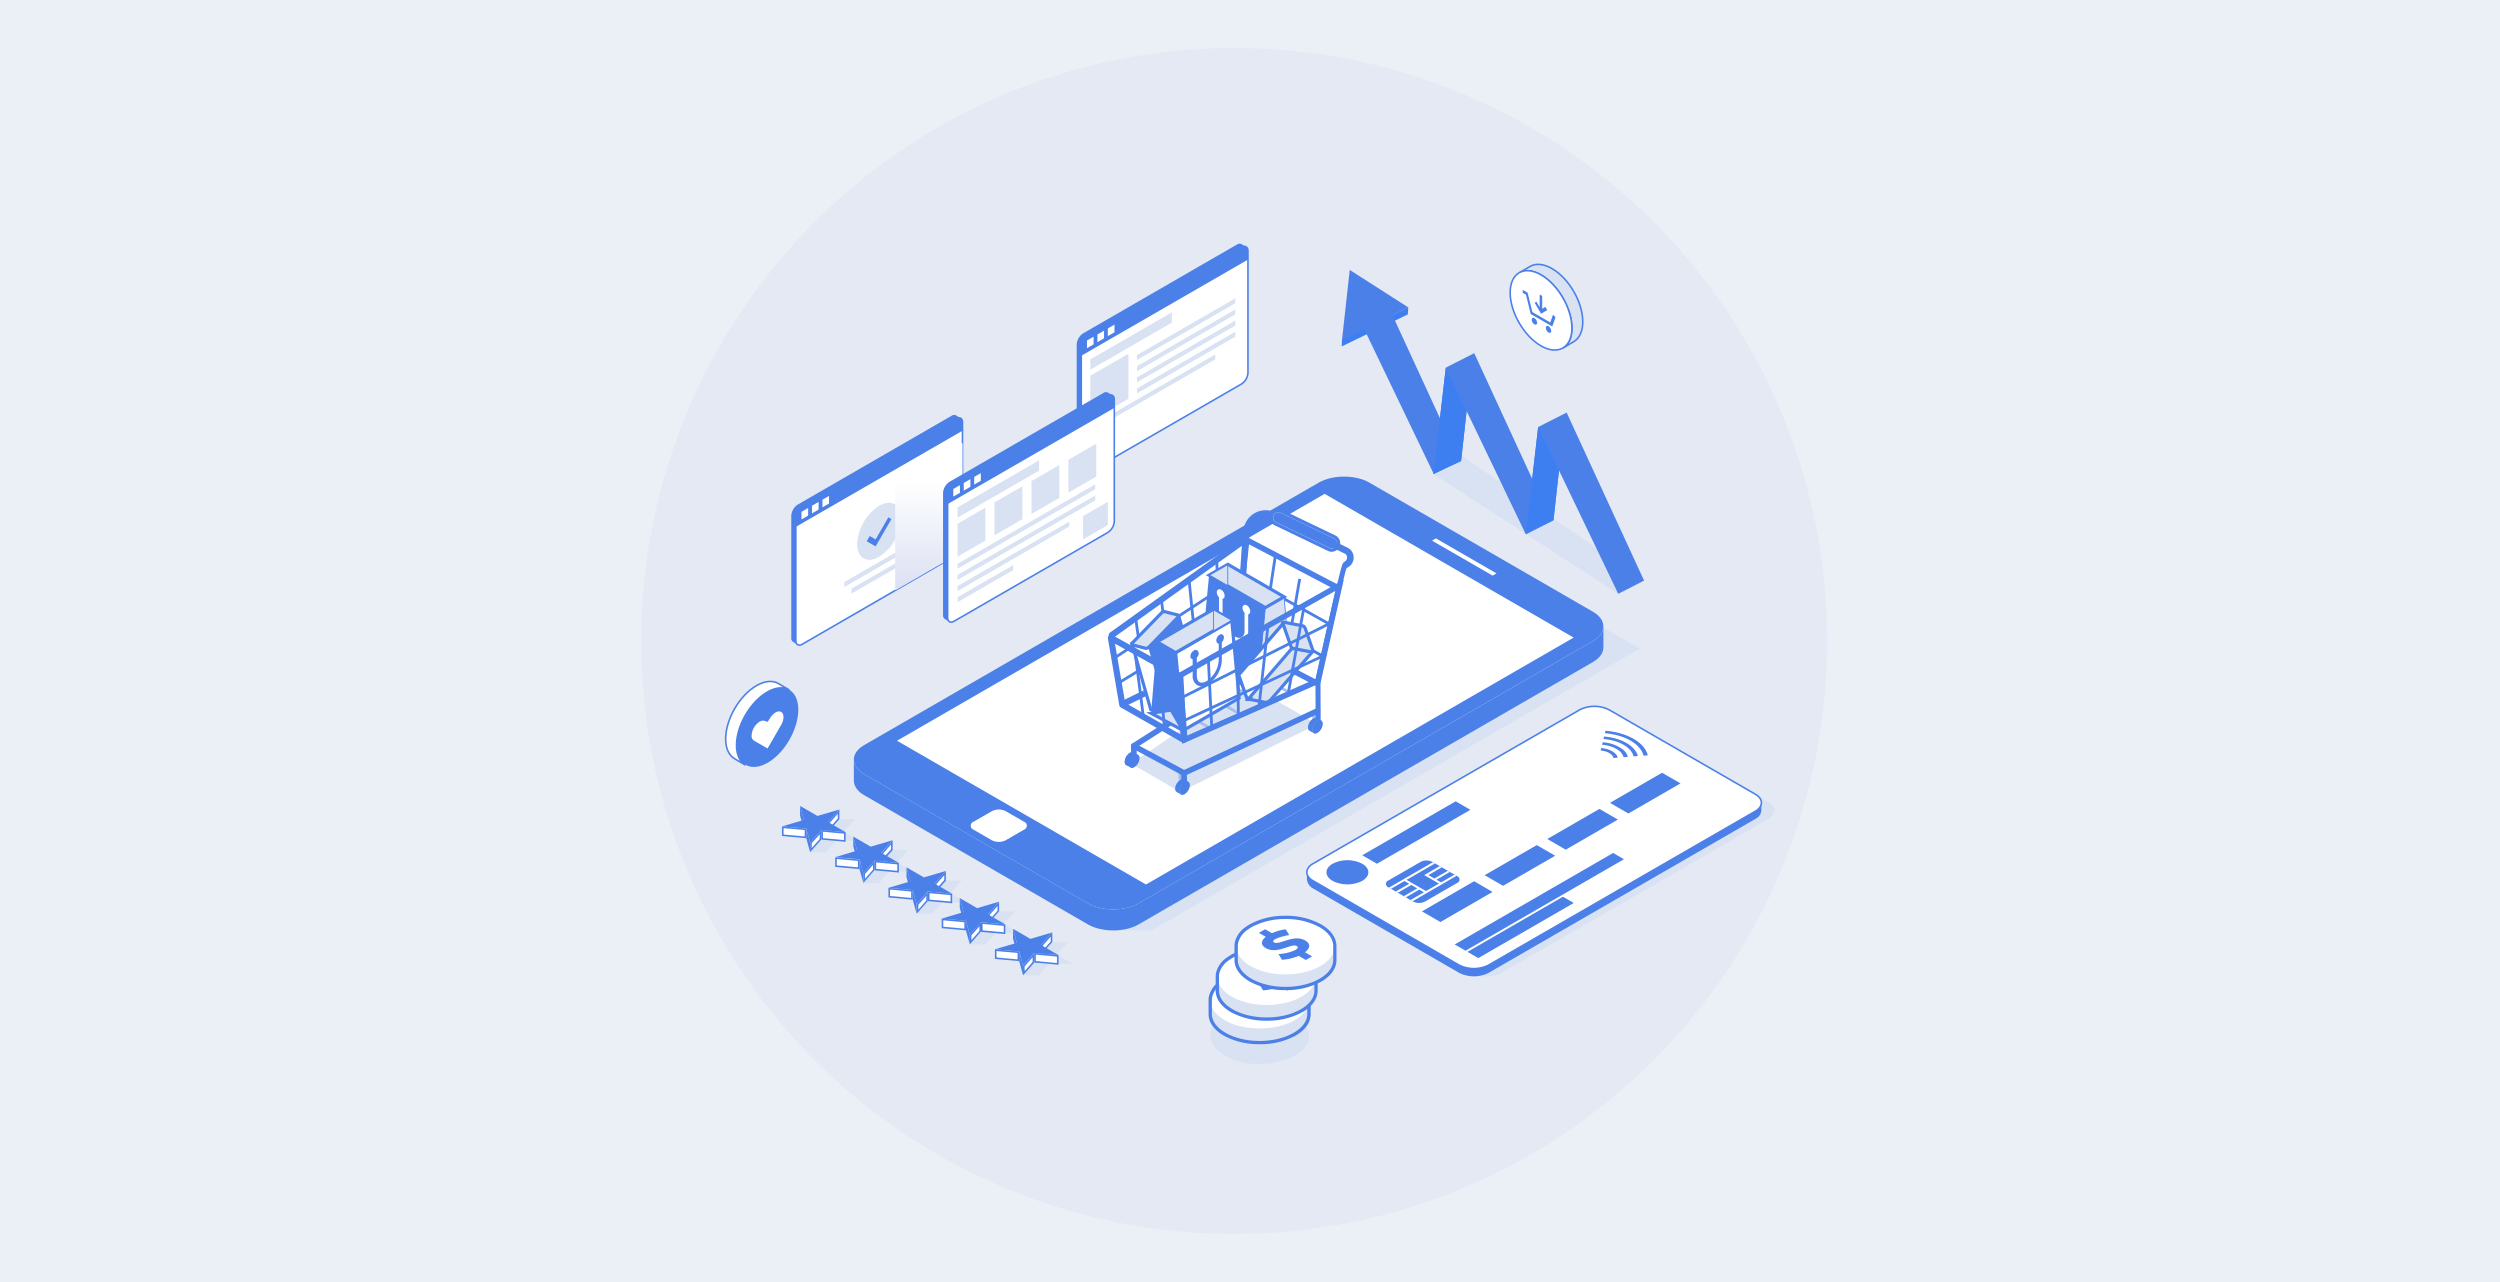 <svg xmlns="http://www.w3.org/2000/svg" xmlns:xlink="http://www.w3.org/1999/xlink" viewBox="0 0 780 400"><defs><style>.cls-1{isolation:isolate;}.cls-14,.cls-2,.cls-5{fill:#fff;}.cls-3,.cls-4{fill:#e4e9f3;}.cls-3{opacity:0.72;}.cls-14,.cls-17,.cls-5,.cls-9{stroke:#4b80e9;stroke-miterlimit:10;}.cls-5,.cls-9{stroke-width:0.5px;}.cls-6{fill:#4b80e9;}.cls-15,.cls-17,.cls-7,.cls-9{fill:#d8e2f2;}.cls-8{mix-blend-mode:multiply;fill:url(#linear-gradient);}.cls-10{fill:#3d7ff1;}.cls-11{fill:#a6beef;}.cls-12{fill:#8eb6e2;}.cls-13{fill:#4677ee;}.cls-15{stroke:#4677ee;stroke-linecap:round;stroke-linejoin:round;stroke-width:0.25px;}.cls-16{fill:#687fcd;}.cls-18{fill:#7e9add;}.cls-19{fill:#e4709c;}.cls-20{fill:#7094db;}</style><linearGradient id="linear-gradient" x1="-12970.79" y1="184.21" x2="-12970.79" y2="138.24" gradientTransform="matrix(-1, 0, 0, 1, -12681, 0)" gradientUnits="userSpaceOnUse"><stop offset="0" stop-color="#dbe0f3"/><stop offset="0.74" stop-color="#fff"/></linearGradient></defs><g class="cls-1"><g id="Layer_6" data-name="Layer 6"><rect class="cls-2" width="780" height="400"/><path class="cls-3" d="M787.49,405h-795V-5h795v10Q787.48,205,787.49,405Z"/><circle class="cls-4" cx="385.06" cy="200" r="185"/><path class="cls-2" d="M465.47,237.13c-.05-.16-.1-.31-.16-.46l.33,1C465.58,237.46,465.53,237.29,465.47,237.13Z"/><path class="cls-2" d="M470.41,267.06h0v-.32c0,1.4,0,2.79-.06,4.18V271h0l0,.59c0,.1,0,.21,0,.31V272a1.21,1.21,0,0,1,0,.19v.18c0,.12,0,.24,0,.36s0,.24,0,.36a2.28,2.28,0,0,1,0,.26c0,.23,0,.46,0,.7l0,.34v0c0,.15,0,.3,0,.45l-.06.79-.06.59c-.08.89-.18,1.78-.29,2.67a94.19,94.19,0,0,1-2.5,12.88h0q-.87,3.26-1.95,6.4l.15-.43c.1-.32.21-.63.31-.95L466,296c.06-.21.13-.42.19-.63s.12-.37.17-.55.15-.48.22-.71a.74.74,0,0,1,0-.14c.05-.18.1-.36.16-.55l.15-.52c.07-.27.15-.54.22-.8l.09-.34.16-.61.27-1.07c.09-.36.18-.73.26-1.09s.15-.66.23-1l0-.08q.24-1.08.45-2.16c0-.18.07-.36.11-.55s.09-.49.14-.73l.12-.69.09-.55c.08-.42.14-.83.21-1.25l.15-1,.12-.82a94.86,94.86,0,0,0,.84-10.73c0-.16,0-.32,0-.49s0-.48,0-.72v-.42C470.42,267.55,470.42,267.3,470.41,267.06Z"/><path class="cls-5" d="M389.36,116.32a4.44,4.44,0,0,1-2,3.48l-48,27.71c-1.1.64-2,.12-2-1.16v-38a4.47,4.47,0,0,1,2-3.48l48-27.71c1.11-.63,2-.11,2,1.16Z"/><path class="cls-6" d="M389.36,78.27c0-1.27-.9-1.79-2-1.16l-48,27.71a4.47,4.47,0,0,0-2,3.48V111l52-30Z"/><polygon class="cls-2" points="341.2 105.05 339.13 106.24 339.13 108.63 341.2 107.44 341.2 105.05"/><polygon class="cls-2" points="344.46 103.16 342.39 104.36 342.39 106.75 344.46 105.55 344.46 103.16"/><polygon class="cls-2" points="347.72 101.28 345.65 102.47 345.65 104.86 347.72 103.67 347.72 101.28"/><polygon class="cls-7" points="354.74 110.77 385.41 93.06 385.41 94.61 354.74 112.32 354.74 110.77"/><polygon class="cls-7" points="354.74 114.25 385.41 96.54 385.41 98.09 354.74 115.8 354.74 114.25"/><polygon class="cls-7" points="354.74 122.75 385.41 105.04 385.41 103.5 354.74 121.21 354.74 122.75"/><polygon class="cls-7" points="354.74 117.73 385.41 100.02 385.41 101.56 354.74 119.27 354.74 117.73"/><polygon class="cls-7" points="345.79 131.4 379.15 112.13 379.15 110.59 345.79 129.85 345.79 131.4"/><polygon class="cls-7" points="340.18 112.13 365.61 97.45 365.61 100.66 340.18 115.34 340.18 112.13"/><polygon class="cls-7" points="352.07 124.42 340.18 131.28 340.18 117.24 352.07 110.38 352.07 124.42"/><path class="cls-6" d="M387.4,76.19a1.39,1.39,0,0,0-1.47.1l-48,27.72a4.44,4.44,0,0,0-2,3.47v38.05a1.36,1.36,0,0,0,.65,1.33l1.3.75a1.43,1.43,0,0,1-.53-1.26v-38a4.47,4.47,0,0,1,2-3.48l48-27.71a1.46,1.46,0,0,1,1.37-.16Z"/><path class="cls-5" d="M300.3,169.76a4.46,4.46,0,0,1-2,3.48L250.3,201c-1.11.64-2,.12-2-1.16v-38a4.44,4.44,0,0,1,2-3.48l48-27.71c1.11-.64,2-.12,2,1.16Z"/><path class="cls-6" d="M300.3,131.71c0-1.28-.9-1.8-2-1.16l-48,27.71a4.44,4.44,0,0,0-2,3.48v2.64l52-30Z"/><polygon class="cls-2" points="252.14 158.49 250.07 159.68 250.07 162.07 252.14 160.87 252.14 158.49"/><polygon class="cls-2" points="255.4 156.6 253.33 157.79 253.33 160.18 255.4 158.99 255.4 156.6"/><polygon class="cls-2" points="258.66 154.72 256.6 155.91 256.6 158.3 258.66 157.1 258.66 154.72"/><path class="cls-7" d="M274.29,157.82c3.8-2.19,6.87-.42,6.87,4a15.17,15.17,0,0,1-6.87,11.9c-3.79,2.19-6.86.41-6.86-4A15.19,15.19,0,0,1,274.29,157.82Z"/><polygon class="cls-6" points="277.17 161.41 273.19 168.3 271.36 167.24 270.42 168.88 273.19 170.48 278.12 161.96 277.17 161.41"/><polygon class="cls-7" points="263.45 181.6 285.14 169.07 285.14 170.62 263.45 183.14 263.45 181.6"/><polygon class="cls-7" points="265.66 183.67 283.57 173.33 283.57 174.88 265.66 185.21 265.66 183.67"/><path class="cls-6" d="M298.34,129.63a1.35,1.35,0,0,0-1.46.1l-48,27.71a4.46,4.46,0,0,0-2,3.48V199a1.38,1.38,0,0,0,.65,1.33l1.3.75a1.45,1.45,0,0,1-.53-1.26v-38a4.44,4.44,0,0,1,2-3.48l48-27.71a1.46,1.46,0,0,1,1.37-.16Z"/><path class="cls-8" d="M281.3,149.21l19-11v31.52a4.47,4.47,0,0,1-2,3.48l-19,11V152.69A4.47,4.47,0,0,1,281.3,149.21Z"/><path class="cls-5" d="M347.66,162.64a4.44,4.44,0,0,1-2,3.48l-48,27.71c-1.1.64-2,.12-2-1.16v-38a4.44,4.44,0,0,1,2-3.47l48-27.72c1.11-.63,2-.11,2,1.16Z"/><path class="cls-6" d="M347.66,124.59c0-1.27-.9-1.79-2-1.16l-48,27.72a4.44,4.44,0,0,0-2,3.47v2.65l52-30Z"/><polygon class="cls-2" points="299.5 151.37 297.43 152.56 297.43 154.95 299.5 153.76 299.5 151.37"/><polygon class="cls-2" points="302.76 149.49 300.69 150.68 300.69 153.07 302.76 151.87 302.76 149.49"/><polygon class="cls-2" points="306.02 147.6 303.95 148.8 303.95 151.18 306.02 149.99 306.02 147.6"/><polygon class="cls-7" points="298.76 175.9 341.7 151.11 341.7 152.65 298.76 177.44 298.76 175.9"/><polygon class="cls-7" points="298.76 179.38 341.7 154.58 341.7 156.13 298.76 180.92 298.76 179.38"/><polygon class="cls-7" points="298.76 187.88 316.13 177.84 316.13 176.3 298.76 186.33 298.76 187.88"/><polygon class="cls-7" points="298.76 182.85 333.62 162.73 333.62 164.27 298.76 184.4 298.76 182.85"/><polygon class="cls-7" points="298.76 158.29 324.19 143.61 324.19 146.82 298.76 161.51 298.76 158.29"/><polygon class="cls-7" points="307.45 168.65 298.76 173.67 298.76 163.41 307.45 158.39 307.45 168.65"/><polygon class="cls-7" points="318.98 161.99 310.29 167.01 310.29 156.75 318.98 151.73 318.98 161.99"/><polygon class="cls-7" points="330.51 155.34 321.82 160.35 321.82 150.09 330.51 145.08 330.51 155.34"/><polygon class="cls-7" points="342.04 148.68 333.35 153.7 333.35 143.44 342.04 138.42 342.04 148.68"/><polygon class="cls-7" points="345.65 163.8 337.91 168.27 337.91 161.02 345.65 156.55 345.65 163.8"/><path class="cls-6" d="M345.7,122.51a1.37,1.37,0,0,0-1.47.11l-48,27.71a4.46,4.46,0,0,0-2,3.47v38.06a1.35,1.35,0,0,0,.65,1.32l1.3.75a1.43,1.43,0,0,1-.53-1.26v-38a4.44,4.44,0,0,1,2-3.47l48-27.72a1.46,1.46,0,0,1,1.37-.16Z"/><path class="cls-7" d="M551.68,250.2l-3.29-1.9c1.76,1.46,1.52,3.5-.74,4.81l-83.2,48a9.4,9.4,0,0,1-4.6,1.1v2.4h4.37a9.23,9.23,0,0,0,4.25-1.09l83.21-48C554.21,254.05,554.21,251.66,551.68,250.2Z"/><path class="cls-6" d="M547.65,253.11l-83.2,48a10.23,10.23,0,0,1-9.21,0l-45.59-26.32a3.26,3.26,0,0,1-1.9-2.62h0v2.1a3.68,3.68,0,0,0,1.9,2.92l45.59,26.33a10.23,10.23,0,0,0,9.21,0l83.2-48a3.23,3.23,0,0,0,1.9-2.63v-2.41h0A3.24,3.24,0,0,1,547.65,253.11Z"/><path class="cls-5" d="M547.65,247.79c2.54,1.46,2.54,3.85,0,5.32l-83.2,48a10.23,10.23,0,0,1-9.21,0l-45.59-26.32c-2.54-1.46-2.54-3.86,0-5.32l83.2-48a10.23,10.23,0,0,1,9.21,0Z"/><path class="cls-6" d="M415.77,274.83c-2.55-1.48-2.55-3.86,0-5.34a10.25,10.25,0,0,1,9.25,0c2.55,1.48,2.55,3.86,0,5.34A10.25,10.25,0,0,1,415.77,274.83Z"/><polygon class="cls-6" points="425.02 266.84 454.17 250.01 458.76 252.66 429.61 269.49 425.02 266.84"/><polygon class="cls-6" points="443.65 284.35 459.92 274.95 465.67 278.28 449.41 287.67 443.65 284.35"/><polygon class="cls-6" points="463.2 273.06 479.47 263.67 485.22 266.99 468.95 276.38 463.2 273.06"/><polygon class="cls-6" points="482.75 261.77 499.01 252.38 504.77 255.71 488.5 265.1 482.75 261.77"/><polygon class="cls-6" points="502.3 250.49 518.56 241.1 524.32 244.42 508.05 253.81 502.3 250.49"/><polygon class="cls-6" points="461.23 298.93 491.01 281.73 487.63 279.78 457.85 296.98 461.23 298.93"/><polygon class="cls-6" points="453.86 294.67 503.29 266.13 506.67 268.08 457.24 296.62 453.86 294.67"/><polygon class="cls-2" points="516.34 258.6 537.22 246.55 544.58 250.8 523.71 262.85 516.34 258.6"/><path class="cls-6" d="M446.91,268.91a4.07,4.07,0,0,0-3.69,0l-10.05,5.8a1.13,1.13,0,0,0,0,2.13l7.72,4.45a4.11,4.11,0,0,0,3.68,0l10.05-5.8a1.13,1.13,0,0,0,0-2.13Z"/><polygon class="cls-2" points="447.73 269.38 447.08 269.01 433.35 276.94 433.99 277.31 438.19 274.88 439.67 275.74 435.47 278.16 436.12 278.53 440.31 276.11 442.18 277.18 437.97 279.61 438.62 279.98 442.82 277.55 444.27 278.39 440.07 280.81 440.71 281.19 454.44 273.26 453.8 272.88 449.6 275.31 448.15 274.48 452.35 272.05 451.71 271.68 447.51 274.1 445.65 273.03 449.85 270.6 449.2 270.23 444.36 273.03 448.95 275.68 444.91 278.02 438.84 274.51 447.73 269.38"/><path class="cls-6" d="M500.91,228l-.19.77c6.4.52,11.19,3.45,12.06,7l1.34-.11C513.17,231.78,507.91,228.57,500.91,228Zm-1.51,6.17c2.14.17,3.75,1.15,4,2.33l1.33-.11c-.37-1.51-2.43-2.77-5.18-3Zm.63-2.57-.19.77a10,10,0,0,1,5.21,1.77,3.91,3.91,0,0,1,1.51,2.11l1.33-.11a4.47,4.47,0,0,0-1.77-2.46A11.64,11.64,0,0,0,500,231.6Zm.44-1.8-.19.77c5,.41,8.71,2.68,9.39,5.42l1.33-.11C510.24,232.81,506.05,230.26,500.47,229.8Z"/><polygon class="cls-7" points="335.16 301.01 329.72 297.88 333.21 293.93 333.21 293.93 333.21 293.93 333.21 293.93 328.32 293.93 319.19 304.27 324.08 304.27 327.57 300.32 335.16 301.01"/><polygon class="cls-7" points="318.55 291.43 313.12 288.29 316.6 284.34 316.6 284.34 316.6 284.34 316.6 284.34 311.72 284.34 302.59 294.68 307.47 294.68 310.96 290.73 318.55 291.43"/><polygon class="cls-7" points="301.94 281.84 296.51 278.7 300 274.75 300 274.75 300 274.75 300 274.75 295.11 274.75 285.98 285.09 290.87 285.09 294.35 281.14 301.94 281.84"/><polygon class="cls-7" points="285.33 272.25 279.9 269.11 283.39 265.16 283.39 265.16 283.39 265.16 283.39 265.16 278.5 265.16 269.37 275.51 274.26 275.51 277.75 271.55 285.33 272.25"/><polygon class="cls-7" points="268.73 262.66 263.29 259.52 266.78 255.57 266.78 255.57 266.78 255.57 266.78 255.57 261.89 255.57 252.76 265.92 257.65 265.92 261.14 261.97 268.73 262.66"/><polygon class="cls-2" points="249.86 254.38 249.86 253.27 250.58 255.88 250.57 256.99 249.86 254.38"/><polygon class="cls-6" points="249.62 251.44 249.62 254.45 250.82 258.83 250.82 255.82 249.62 251.44 249.62 251.44"/><polygon class="cls-2" points="258.66 256.6 261.64 253.22 261.64 255.48 258.66 258.86 258.66 256.6"/><path class="cls-6" d="M261.39,253.88v1.5l-2.48,2.82v-1.5l2.48-2.82m.5-1.32-3.48,3.95v3l3.48-3.95v-3Z"/><polygon class="cls-2" points="256.5 261.74 256.5 259.23 263.59 259.87 263.59 262.39 256.5 261.74"/><path class="cls-6" d="M256.75,259.5l6.59.6v2l-6.59-.6v-2m-.5-.55v3l7.59.69v-3l-7.59-.7Z"/><polygon class="cls-2" points="244.23 260.62 244.23 258.1 251.31 258.75 251.31 261.26 244.23 260.62"/><path class="cls-6" d="M244.48,258.38l6.58.6v2l-6.58-.6v-2m-.5-.55v3l7.58.7v-3l-7.58-.69Z"/><polygon class="cls-2" points="253.01 263 256 259.61 256 261.87 253.01 265.26 253.01 263"/><path class="cls-6" d="M255.75,260.27v1.51l-2.49,2.82v-1.51l2.49-2.82m.5-1.32-3.49,3.95v3l3.49-3.95v-3Z"/><polygon class="cls-2" points="251.8 261.47 251.81 260.36 252.52 262.97 252.52 264.08 251.8 261.47"/><polygon class="cls-6" points="251.56 258.52 251.56 261.54 252.76 265.92 252.76 262.9 251.56 258.52 251.56 258.52"/><polygon class="cls-6" points="261.89 252.56 258.41 256.51 263.84 259.65 256.25 258.95 252.76 262.9 251.56 258.52 243.98 257.83 250.82 255.82 249.62 251.44 255.05 254.57 261.89 252.56"/><polygon class="cls-2" points="266.47 263.97 266.47 262.86 267.19 265.47 267.18 266.58 266.47 263.97"/><polygon class="cls-6" points="266.23 261.02 266.23 264.04 267.43 268.42 267.43 265.4 266.23 261.02 266.23 261.02"/><polygon class="cls-2" points="275.26 266.19 278.25 262.81 278.25 265.07 275.26 268.45 275.26 266.19"/><path class="cls-6" d="M278,263.47V265l-2.49,2.82v-1.5l2.49-2.82m.5-1.32-3.49,4v3l3.49-3.95v-3Z"/><polygon class="cls-2" points="273.11 271.33 273.11 268.81 280.2 269.46 280.2 271.97 273.11 271.33"/><path class="cls-6" d="M273.36,269.09l6.59.6v2l-6.59-.6v-2m-.5-.55v3l7.59.7v-3l-7.59-.69Z"/><polygon class="cls-2" points="260.83 270.2 260.83 267.69 267.92 268.34 267.92 270.85 260.83 270.2"/><path class="cls-6" d="M261.08,268l6.59.61v2l-6.59-.6v-2m-.5-.54v3l7.59.7v-3l-7.59-.69Z"/><polygon class="cls-2" points="269.62 272.59 272.61 269.2 272.61 271.46 269.62 274.84 269.62 272.59"/><path class="cls-6" d="M272.36,269.86v1.51l-2.49,2.81v-1.5l2.49-2.82m.5-1.32-3.49,3.95v3l3.49-4v-3Z"/><polygon class="cls-2" points="268.41 271.06 268.41 269.95 269.13 272.56 269.13 273.67 268.41 271.06"/><polygon class="cls-6" points="268.17 268.11 268.17 271.13 269.37 275.51 269.37 272.49 268.17 268.11 268.17 268.11"/><polygon class="cls-6" points="278.5 262.15 275.01 266.1 280.45 269.23 272.86 268.54 269.37 272.49 268.17 268.11 260.58 267.42 267.43 265.4 266.23 261.02 271.66 264.16 278.5 262.15"/><polygon class="cls-2" points="283.07 273.56 283.08 272.45 283.79 275.06 283.79 276.17 283.07 273.56"/><polygon class="cls-6" points="282.83 270.61 282.83 273.63 284.04 278.01 284.04 274.99 282.83 270.61 282.83 270.61"/><polygon class="cls-2" points="291.87 275.78 294.86 272.4 294.86 274.65 291.87 278.04 291.87 275.78"/><path class="cls-6" d="M294.61,273.06v1.5l-2.49,2.82v-1.5l2.49-2.82m.5-1.33-3.49,4v3l3.49-3.95v-3Z"/><polygon class="cls-2" points="289.72 280.92 289.72 278.4 296.8 279.05 296.8 281.56 289.72 280.92"/><path class="cls-6" d="M290,278.68l6.58.6v2l-6.58-.6v-2m-.5-.55v3l7.58.7v-3l-7.58-.69Z"/><polygon class="cls-2" points="277.44 279.79 277.44 277.28 284.53 277.93 284.53 280.44 277.44 279.79"/><path class="cls-6" d="M277.69,277.55l6.59.61v2l-6.59-.61v-2m-.5-.54v3l7.59.69v-3l-7.59-.69Z"/><polygon class="cls-2" points="286.23 282.18 289.22 278.79 289.22 281.05 286.23 284.43 286.23 282.18"/><path class="cls-6" d="M289,279.45V281l-2.49,2.82v-1.5l2.49-2.82m.5-1.32L286,282.08v3l3.49-3.95v-3Z"/><polygon class="cls-2" points="285.02 280.65 285.02 279.54 285.74 282.15 285.73 283.26 285.02 280.65"/><polygon class="cls-6" points="284.78 277.7 284.78 280.71 285.98 285.09 285.98 282.08 284.78 277.7 284.78 277.7"/><polygon class="cls-6" points="295.11 271.74 291.62 275.69 297.05 278.82 289.47 278.13 285.98 282.08 284.78 277.7 277.19 277.01 284.03 274.99 282.83 270.61 288.26 273.75 295.11 271.74"/><polygon class="cls-2" points="299.68 283.15 299.68 282.04 300.4 284.65 300.4 285.76 299.68 283.15"/><polygon class="cls-6" points="299.44 280.2 299.44 283.21 300.64 287.6 300.64 284.58 299.44 280.2 299.44 280.2"/><polygon class="cls-2" points="308.48 285.37 311.47 281.98 311.47 284.24 308.48 287.63 308.48 285.37"/><path class="cls-6" d="M311.22,282.64v1.51L308.73,287v-1.51l2.49-2.82m.5-1.32-3.49,3.95v3l3.49-4v-3Z"/><polygon class="cls-2" points="306.32 290.5 306.32 287.99 313.41 288.64 313.41 291.15 306.32 290.5"/><path class="cls-6" d="M306.57,288.26l6.59.61v2l-6.59-.6v-2m-.5-.54v3l7.59.7v-3l-7.59-.69Z"/><polygon class="cls-2" points="294.05 289.38 294.05 286.87 301.13 287.52 301.13 290.03 294.05 289.38"/><path class="cls-6" d="M294.3,287.14l6.58.6v2l-6.58-.6v-2m-.5-.55v3l7.58.69v-3l-7.58-.7Z"/><polygon class="cls-2" points="302.84 291.76 305.82 288.38 305.82 290.64 302.84 294.02 302.84 291.76"/><path class="cls-6" d="M305.57,289v1.5l-2.48,2.82v-1.5l2.48-2.82m.5-1.32-3.48,3.95v3l3.48-3.95v-3Z"/><polygon class="cls-2" points="301.63 290.24 301.63 289.13 302.35 291.74 302.34 292.85 301.63 290.24"/><polygon class="cls-6" points="301.38 287.29 301.38 290.3 302.59 294.68 302.59 291.67 301.38 287.29 301.38 287.29"/><polygon class="cls-6" points="311.72 281.32 308.23 285.27 313.66 288.41 306.07 287.72 302.59 291.67 301.38 287.29 293.8 286.59 300.64 284.58 299.44 280.2 304.87 283.34 311.72 281.32"/><polygon class="cls-2" points="316.29 292.74 316.29 291.63 317.01 294.24 317 295.35 316.29 292.74"/><polygon class="cls-6" points="316.05 289.79 316.05 292.8 317.25 297.18 317.25 294.17 316.05 289.79 316.05 289.79"/><polygon class="cls-2" points="325.09 294.96 328.07 291.57 328.07 293.83 325.09 297.22 325.09 294.96"/><path class="cls-6" d="M327.82,292.23v1.51l-2.48,2.81v-1.5l2.48-2.82m.5-1.32-3.48,3.95v3l3.48-3.95v-3Z"/><polygon class="cls-2" points="322.93 300.09 322.93 297.58 330.02 298.23 330.02 300.74 322.93 300.09"/><path class="cls-6" d="M323.18,297.85l6.59.61v2l-6.59-.61v-2m-.5-.54v3l7.59.69v-3l-7.59-.69Z"/><polygon class="cls-2" points="310.65 298.97 310.65 296.46 317.74 297.11 317.74 299.62 310.65 298.97"/><path class="cls-6" d="M310.91,296.73l6.58.6v2l-6.58-.6v-2m-.5-.55v3l7.58.69v-3l-7.58-.7Z"/><polygon class="cls-2" points="319.44 301.35 322.43 297.97 322.43 300.23 319.44 303.61 319.44 301.35"/><path class="cls-6" d="M322.18,298.63v1.5L319.69,303v-1.5l2.49-2.82m.5-1.32-3.49,3.95v3l3.49-3.95v-3Z"/><polygon class="cls-2" points="318.23 299.82 318.24 298.71 318.95 301.32 318.95 302.44 318.23 299.82"/><polygon class="cls-6" points="317.99 296.88 317.99 299.89 319.19 304.27 319.19 301.26 317.99 296.88 317.99 296.88"/><polygon class="cls-6" points="328.32 290.91 324.84 294.86 330.27 298 322.68 297.31 319.19 301.26 317.99 296.88 310.41 296.18 317.25 294.17 316.05 289.79 321.48 292.93 328.32 290.91"/><polygon class="cls-7" points="426.71 153.37 415.36 153.36 500.22 202.36 347.94 290.27 359.3 290.27 511.57 202.36 426.71 153.37"/><path class="cls-6" d="M266.4,236.89v.1A.34.34,0,0,0,266.4,236.89Zm233.88-41.51s0,0,0,.05ZM497,200,355.24,281.85c-4.34,2.51-11.46,2.51-15.81,0l-69.77-40.28c-2.17-1.25-3.25-2.9-3.26-4.55v6.48c0,1.67,1.06,3.35,3.26,4.62l69.77,40.29c4.35,2.51,11.47,2.51,15.81,0L497,206.55c2.17-1.26,3.26-2.91,3.26-4.57v-6.55C500.29,197.08,499.2,198.74,497,200Z"/><path class="cls-6" d="M355.24,281.85c-4.34,2.51-11.46,2.51-15.81,0l-69.77-40.28c-4.35-2.51-4.35-6.62,0-9.13l141.78-81.86c4.35-2.51,11.47-2.51,15.81,0L497,190.86c4.34,2.52,4.34,6.62,0,9.13Z"/><polygon class="cls-2" points="357.54 275.96 279.86 231.11 413.29 154.08 490.97 198.93 357.54 275.96"/><path class="cls-2" d="M309.46,253.09a4.79,4.79,0,0,1,4.33,0l5.68,3.28a1.32,1.32,0,0,1,0,2.5l-5.68,3.29a4.85,4.85,0,0,1-4.33,0l-5.69-3.29a1.32,1.32,0,0,1,0-2.5Z"/><polygon class="cls-2" points="448 167.97 466.9 178.89 465.69 179.59 446.79 168.68 448 167.97"/><path class="cls-5" d="M236,213.93c2.68-1.55,5.1-1.69,6.86-.67l3.39,2c-1.76-1-4.18-.88-6.86.67-5.32,3.07-9.61,10.51-9.6,16.62,0,3,1.08,5.18,2.81,6.18l-3.39-2c-1.73-1-2.8-3.14-2.81-6.18C226.41,224.44,230.7,217,236,213.93Z"/><path class="cls-6" d="M239.41,215.9c5.32-3.07,9.65-.61,9.66,5.5S244.79,235,239.48,238s-9.65.6-9.67-5.51S234.09,219,239.41,215.9Z"/><path class="cls-2" d="M238.44,224.87a2,2,0,0,0-1.45.3,5.5,5.5,0,0,0-2.49,4.3,1.74,1.74,0,0,0,.73,1.61l4.25,2.45,4.24-7.35a5.09,5.09,0,0,0,.73-2.45c0-1.58-1.12-2.23-2.49-1.43a4.81,4.81,0,0,0-1.45,1.37l-1,1.55Z"/><path class="cls-9" d="M484.22,83.8c-2.67-1.55-5.1-1.69-6.85-.67l-3.39,2c1.75-1,4.18-.88,6.86.67,5.31,3.07,9.61,10.51,9.59,16.62,0,3-1.08,5.17-2.81,6.18l3.39-2c1.73-1,2.8-3.14,2.81-6.18C493.84,94.31,489.54,86.87,484.22,83.8Z"/><path class="cls-5" d="M480.84,85.77c-5.32-3.07-9.65-.61-9.67,5.5s4.28,13.56,9.6,16.63,9.65.6,9.66-5.51S486.15,88.84,480.84,85.77Z"/><path class="cls-6" d="M484.51,98.21l-.82,2.39-5.59-3.23-1.39-5.68-.09-.37-1.53-.88v.93l1,.54,1.39,5.68.09.37,6.75,3.9.09-.27.92-2.65Zm-1.37,3.59c-.47-.27-.84,0-.84.48a1.85,1.85,0,0,0,.84,1.46c.46.27.84.05.84-.48A1.86,1.86,0,0,0,483.14,101.8Zm-4.4-2.55c-.47-.27-.85,0-.85.49a1.86,1.86,0,0,0,.85,1.46c.46.27.84,0,.84-.49A1.89,1.89,0,0,0,478.74,99.25Zm4-2.5-.57-1-1,.59v-4l-.8-.46v4l-1-1.76-.56.33,2,3.44Z"/><path class="cls-7" d="M382.12,329.37c6,3.48,15.76,3.47,21.78,0,3.54-2.05,5-4.85,4.33-7.52-.45-1.85-1.88-3.63-4.35-5.05a24,24,0,0,0-21.77,0,12.15,12.15,0,0,0-1.27.84,7.37,7.37,0,0,0-3.16,4.6.25.25,0,0,0,0,.08,5,5,0,0,0-.06.76C377.61,325.36,379.12,327.63,382.12,329.37Z"/><path class="cls-2" d="M408.23,310.77c-.45-1.85-1.88-3.63-4.35-5a24,24,0,0,0-21.77,0,13.94,13.94,0,0,0-1.27.83,7.41,7.41,0,0,0-3.16,4.61.19.19,0,0,0,0,.08,5,5,0,0,0-.06.76h0v4.4c0,2.27,1.52,4.55,4.52,6.28,6,3.47,15.76,3.48,21.77,0,3-1.74,4.51-4,4.5-6.29V312h0A5.14,5.14,0,0,0,408.23,310.77Z"/><path class="cls-7" d="M408.23,310.77c.65,2.66-.79,5.47-4.33,7.52-6,3.46-15.76,3.46-21.78,0-3-1.74-4.51-4-4.51-6.29h0v4.4c0,2.27,1.52,4.55,4.52,6.28,6,3.47,15.76,3.48,21.77,0,3-1.74,4.51-4,4.5-6.29V312h0A5.14,5.14,0,0,0,408.23,310.77Z"/><path class="cls-6" d="M393,325.79a22.79,22.79,0,0,1-11.16-2.66c-3.07-1.78-4.77-4.16-4.77-6.73V312a5.37,5.37,0,0,1,.07-.84v-.08a8,8,0,0,1,3.37-4.95,11.92,11.92,0,0,1,1.32-.87A22.62,22.62,0,0,1,393,302.59h0a22.62,22.62,0,0,1,11.15,2.68c2.5,1.44,4.09,3.3,4.59,5.37h0a6.42,6.42,0,0,1,.19,1.35.13.13,0,0,1,0,.06v4.35c0,2.57-1.68,5-4.76,6.74A22.78,22.78,0,0,1,393,325.79Zm0-22.16a21.63,21.63,0,0,0-10.62,2.52c-.39.23-.77.49-1.21.81a6.91,6.91,0,0,0-3,4.27.28.28,0,0,1,0,.08,4.7,4.7,0,0,0-.06.68v4.41c0,2.18,1.52,4.25,4.26,5.83,5.87,3.39,15.4,3.39,21.25,0,2.75-1.58,4.25-3.66,4.25-5.84V312a5.72,5.72,0,0,0-.15-1.06h0c-.44-1.8-1.86-3.43-4.11-4.72A21.54,21.54,0,0,0,393,303.63Z"/><path class="cls-6" d="M399.07,314l2.23,1.29-1.94,1.12-2.24-1.29a15.81,15.81,0,0,1-5.24,1.22l-1.05-1.8a13.58,13.58,0,0,0,5.25-1.25c.79-.46,1-.91.46-1.22-1.74-1-6.07,2.71-9.69.62-1.61-.93-1.57-2.25,0-3.51l-2.14-1.23,1.94-1.13,2.13,1.23a15.19,15.19,0,0,1,4.29-1.21l1.11,1.8a15.82,15.82,0,0,0-4.4,1.27c-.64.37-.83.75-.36,1,1.69,1,6.11-2.69,9.78-.56C401,311.38,400.66,312.78,399.07,314Z"/><path class="cls-2" d="M410.43,303.43c-.45-1.85-1.88-3.63-4.35-5.05a24,24,0,0,0-21.77,0,14,14,0,0,0-1.27.84,7.39,7.39,0,0,0-3.16,4.6.28.28,0,0,0,0,.09,4.77,4.77,0,0,0-.06.76h0v4.41c0,2.27,1.51,4.54,4.51,6.28,6,3.47,15.76,3.47,21.77,0,3-1.73,4.51-4,4.51-6.29v-4.4h0A5.21,5.21,0,0,0,410.43,303.43Z"/><path class="cls-7" d="M410.43,303.43c.65,2.67-.79,5.47-4.33,7.52-6,3.46-15.76,3.47-21.78,0-3-1.74-4.51-4-4.51-6.28h0v4.41c0,2.27,1.51,4.54,4.51,6.28,6,3.47,15.76,3.47,21.77,0,3-1.73,4.51-4,4.51-6.29v-4.4h0A5.21,5.21,0,0,0,410.43,303.43Z"/><path class="cls-6" d="M395.22,318.46a22.9,22.9,0,0,1-11.16-2.66c-3.07-1.78-4.77-4.17-4.77-6.73v-4.41a5.37,5.37,0,0,1,.07-.84v-.08a8,8,0,0,1,3.37-4.95,15.67,15.67,0,0,1,1.32-.87,22.62,22.62,0,0,1,11.13-2.67h0a22.81,22.81,0,0,1,11.15,2.68c2.5,1.44,4.09,3.3,4.59,5.38h0a5.34,5.34,0,0,1,.19,1.35v4.4c0,2.57-1.68,5-4.76,6.74A22.79,22.79,0,0,1,395.22,318.46Zm0-22.17a21.57,21.57,0,0,0-10.61,2.53,11.67,11.67,0,0,0-1.22.81,6.89,6.89,0,0,0-3,4.26.28.28,0,0,1,0,.08,4.71,4.71,0,0,0-.06.69v4.41c0,2.17,1.52,4.24,4.26,5.83,5.87,3.38,15.4,3.39,21.25,0,2.75-1.58,4.25-3.65,4.25-5.83v-4.45a5.7,5.7,0,0,0-.15-1.07h0c-.44-1.79-1.86-3.42-4.11-4.72a21.54,21.54,0,0,0-10.63-2.54Z"/><path class="cls-6" d="M401.27,306.65l2.23,1.28-1.94,1.13-2.24-1.3a16.07,16.07,0,0,1-5.24,1.23L393,307.18a13.23,13.23,0,0,0,5.25-1.25c.79-.45,1-.91.46-1.22-1.74-1-6.07,2.72-9.69.63-1.61-.94-1.57-2.26,0-3.51l-2.14-1.24,1.94-1.12L391,300.7a14.89,14.89,0,0,1,4.29-1.22l1.11,1.8a15.78,15.78,0,0,0-4.4,1.28c-.64.37-.83.75-.36,1,1.69,1,6.11-2.69,9.78-.57C403.19,304.05,402.86,305.44,401.27,306.65Z"/><path class="cls-2" d="M416.3,293.9c-.45-1.85-1.89-3.64-4.35-5a24.09,24.09,0,0,0-21.77,0,12.71,12.71,0,0,0-1.27.84,7.48,7.48,0,0,0-3.17,4.6v.09a4.87,4.87,0,0,0-.06.76h0v4.4c0,2.27,1.52,4.54,4.52,6.28,6,3.47,15.76,3.48,21.77,0,3-1.74,4.51-4,4.5-6.29v-4.41h0A5.07,5.07,0,0,0,416.3,293.9Z"/><path class="cls-7" d="M416.3,293.9c.64,2.66-.79,5.46-4.34,7.51-6,3.47-15.75,3.47-21.77,0-3-1.73-4.51-4-4.51-6.28h0v4.4c0,2.27,1.52,4.54,4.52,6.28,6,3.47,15.76,3.48,21.77,0,3-1.74,4.51-4,4.5-6.29v-4.41h0A5.07,5.07,0,0,0,416.3,293.9Z"/><path class="cls-6" d="M401.09,308.92a22.9,22.9,0,0,1-11.16-2.66c-3.07-1.78-4.77-4.17-4.77-6.73v-4.4a5.27,5.27,0,0,1,.07-.84s0-.05,0-.09a7.92,7.92,0,0,1,3.37-4.94,11.92,11.92,0,0,1,1.32-.87,22.62,22.62,0,0,1,11.13-2.67h0a22.62,22.62,0,0,1,11.15,2.68c2.5,1.44,4.09,3.3,4.59,5.37h0a6.42,6.42,0,0,1,.19,1.35s0,0,0,.06v4.35c0,2.56-1.68,5-4.76,6.74A22.78,22.78,0,0,1,401.09,308.92Zm0-22.17a21.63,21.63,0,0,0-10.62,2.53c-.39.23-.77.49-1.21.81a6.94,6.94,0,0,0-3,4.27s0,0,0,.08a4.7,4.7,0,0,0-.06.68v4.41c0,2.18,1.52,4.25,4.26,5.83,5.87,3.39,15.4,3.39,21.25,0,2.75-1.59,4.25-3.66,4.25-5.84v-4.45a5.61,5.61,0,0,0-.15-1.06h0c-.44-1.8-1.86-3.43-4.11-4.73a21.78,21.78,0,0,0-10.63-2.54Z"/><path class="cls-6" d="M407.14,297.11l2.23,1.29-1.94,1.12-2.25-1.29a15.94,15.94,0,0,1-5.23,1.22l-1.05-1.8a13.63,13.63,0,0,0,5.25-1.25c.79-.46,1-.91.46-1.22-1.74-1-6.08,2.71-9.69.62-1.61-.93-1.57-2.25,0-3.51l-2.14-1.23,1.94-1.13,2.13,1.23a15.1,15.1,0,0,1,4.29-1.21l1.11,1.8a15.48,15.48,0,0,0-4.4,1.27c-.64.37-.83.75-.36,1,1.69,1,6.11-2.69,9.78-.56C409.06,294.51,408.73,295.91,407.14,297.11Z"/><g id="shopcart_4" data-name="shopcart 4"><polygon class="cls-7" points="368.23 247.1 352.89 238.24 389.52 213.57 410.97 225.95 368.23 247.1"/><path class="cls-6" d="M410.62,213.89a.85.85,0,0,1-.4-.1l-25-12.91a.87.87,0,0,1-.47-.87l3.31-31.65a.87.87,0,0,1,.46-.68.85.85,0,0,1,.82,0l28.62,15a.89.89,0,0,1,.45,1l0,.08a.88.88,0,0,1-1.05.67.92.92,0,0,1-.52-.33l-27.15-14.27-3.11,29.75L411,212.23a.88.88,0,0,1-.41,1.66Z"/><rect class="cls-6" x="380.11" y="188.11" width="31.01" height="0.88" transform="translate(150.29 551.7) rotate(-81.44)"/><rect class="cls-6" x="390.67" y="193.57" width="29.69" height="0.88" transform="matrix(0.17, -0.98, 0.98, 0.17, 143.91, 559.59)"/><rect class="cls-6" x="401.32" y="171.53" width="0.88" height="31.84" transform="translate(42.47 447.17) rotate(-60.87)"/><rect class="cls-10" x="399.28" y="182.74" width="0.88" height="29.82" transform="translate(35.47 454.89) rotate(-61.54)"/><path class="cls-6" d="M350.64,220.46a1,1,0,0,1-.43-1.84l35.24-17.32,2-31-40,28.64a1,1,0,0,1-1.36-.23,1,1,0,0,1,.23-1.35L388,167.49a1,1,0,0,1,1-.06,1,1,0,0,1,.5.91L387.35,202a1,1,0,0,1-.54.81l-35.75,17.57A.9.9,0,0,1,350.64,220.46Z"/><rect class="cls-6" x="355.53" y="192.78" width="0.88" height="23.4" transform="translate(-25.41 52.57) rotate(-8.16)"/><rect class="cls-6" x="363.49" y="187.48" width="0.88" height="25.41" transform="translate(-21.02 44.19) rotate(-6.75)"/><rect class="cls-6" x="371.92" y="180.65" width="0.88" height="28.05" transform="translate(-17.78 38.66) rotate(-5.81)"/><rect class="cls-6" x="379.6" y="174.78" width="0.88" height="30.06" transform="translate(-5.11 10.6) rotate(-1.59)"/><rect class="cls-6" x="343.92" y="191.76" width="47.81" height="0.88" transform="translate(-45.29 231.82) rotate(-33.07)"/><rect class="cls-6" x="346.25" y="201.03" width="43.33" height="0.88" transform="translate(-51.04 222.09) rotate(-31.52)"/><path class="cls-11" d="M368.48,244.81a.71.71,0,0,1-.71-.67l-.12-2.56a.71.71,0,0,1,1.41-.07l.12,2.56a.71.71,0,0,1-.67.74Z"/><path class="cls-11" d="M410.22,226.14a.7.7,0,0,1-.7-.67l-.12-2.57a.7.7,0,0,1,1.4-.06l.13,2.56a.71.71,0,0,1-.67.74Z"/><g id="New_Symbol_28" data-name="New Symbol 28"><path class="cls-6" d="M412.26,224.85h0l-1.38-.72c-.46-.3-1.22-.11-2,.79a3.11,3.11,0,0,0-.79,2.05,1,1,0,0,0,.38.93,2.77,2.77,0,0,0,.45.31l1.16.6Z"/><path class="cls-12" d="M409.46,227.7a3.58,3.58,0,0,1,1.6-2.78c.89-.51,1.61-.09,1.61.93a3.55,3.55,0,0,1-1.61,2.78C410.18,229.14,409.46,228.73,409.46,227.7Z"/><path class="cls-6" d="M409.46,227.7a3.58,3.58,0,0,1,1.6-2.78c.89-.51,1.61-.09,1.61.93a3.55,3.55,0,0,1-1.61,2.78C410.18,229.14,409.46,228.73,409.46,227.7Z"/></g><g id="New_Symbol_28-2" data-name="New Symbol 28"><ellipse class="cls-13" cx="352.52" cy="236.76" rx="2.27" ry="1.31" transform="translate(-28.78 423.67) rotate(-60)"/><path class="cls-13" d="M352.27,238.4a3.53,3.53,0,0,1,1.61-2.78c.88-.51,1.6-.1,1.6.92a3.55,3.55,0,0,1-1.6,2.78C353,239.83,352.27,239.42,352.27,238.4Z"/><path class="cls-6" d="M354.88,235.44l-1.19-.61h0a1.07,1.07,0,0,0-1.17.08,3.55,3.55,0,0,0-1.61,2.78c0,.6.25,1,.63,1.1h0c.07.06,1.27.68,1.36.71h0a1.25,1.25,0,0,0,1-.18,3.55,3.55,0,0,0,1.6-2.78A1.06,1.06,0,0,0,354.88,235.44Z"/></g><g id="New_Symbol_28-3" data-name="New Symbol 28"><path class="cls-10" d="M389.82,210.21h0l-1.38-.72c-.46-.31-1.22-.11-2,.78a3.18,3.18,0,0,0-.79,2,1,1,0,0,0,.38.94,2.71,2.71,0,0,0,.45.3l1.16.6Z"/><path class="cls-12" d="M387,213.06a3.55,3.55,0,0,1,1.6-2.78c.89-.52,1.61-.1,1.61.92a3.53,3.53,0,0,1-1.61,2.78C387.74,214.49,387,214.08,387,213.06Z"/><path class="cls-13" d="M387,213.06a3.55,3.55,0,0,1,1.6-2.78c.89-.52,1.61-.1,1.61.92a3.53,3.53,0,0,1-1.61,2.78C387.74,214.49,387,214.08,387,213.06Z"/></g><rect class="cls-11" x="391.3" y="198.28" width="0.88" height="23.56" transform="translate(14.76 445.57) rotate(-60.2)"/><rect class="cls-11" x="383.04" y="201.71" width="0.88" height="23.56" transform="translate(7.63 440.14) rotate(-60.2)"/><rect class="cls-11" x="375.77" y="204.93" width="0.88" height="23.56" transform="translate(1.17 435.45) rotate(-60.2)"/><rect class="cls-11" x="366.55" y="209.36" width="0.88" height="23.56" transform="translate(-7.3 429.68) rotate(-60.2)"/><g id="New_Symbol_28-4" data-name="New Symbol 28"><path class="cls-6" d="M370.82,244h0l-1.38-.72c-.46-.31-1.22-.11-2,.79a3.19,3.19,0,0,0-.79,2,1,1,0,0,0,.38.94,2.21,2.21,0,0,0,.45.3l1.16.61Z"/><path class="cls-12" d="M368,246.82a3.53,3.53,0,0,1,1.61-2.78c.88-.51,1.6-.1,1.6.92a3.55,3.55,0,0,1-1.6,2.78C368.74,248.25,368,247.84,368,246.82Z"/><path class="cls-6" d="M368,246.82a3.53,3.53,0,0,1,1.61-2.78c.88-.51,1.6-.1,1.6.92a3.55,3.55,0,0,1-1.6,2.78C368.74,248.25,368,247.84,368,246.82Z"/></g><path class="cls-6" d="M411.28,226.86a.8.8,0,0,1-.8-.78l-.06-13.61a1,1,0,0,1,0-.17c0-.09,2-9.08,4-18,1.18-5.24,2.15-9.43,2.88-12.45,1.44-6,1.57-6.1,1.94-6.32a.79.79,0,0,1,1.05,1.15c-.7,1.65-5.32,22.25-8.3,35.87l.07,13.52a.79.79,0,0,1-.79.79Z"/><path class="cls-6" d="M353.86,237.77a.88.88,0,0,1-.88-.86l-.13-4.15a.89.89,0,0,1,.41-.77l32-20.48-.15-18.06a.88.88,0,1,1,1.76,0l.16,18.54a.87.87,0,0,1-.41.75l-32,20.48.11,3.65a.89.89,0,0,1-.86.91Z"/><path class="cls-6" d="M400.13,161v2.28L397,161.71a4.9,4.9,0,0,0-5.53.85,4.67,4.67,0,0,0-1.42,2.82l-.45,3.47-2-.27.45-3.47a6.76,6.76,0,0,1,2.05-4,6.91,6.91,0,0,1,7.82-1.21Z"/><path class="cls-6" d="M415.49,171.13a1.63,1.63,0,0,0,1.48-.93,1.65,1.65,0,0,0-.77-2.2l-16.64-8a1.64,1.64,0,1,0-1.42,3l16.64,8A1.6,1.6,0,0,0,415.49,171.13Z"/><path class="cls-14" d="M415.49,171.66a2.16,2.16,0,0,1-.94-.22l-16.64-8a2.17,2.17,0,0,1,1.88-3.92l16.64,8a2.18,2.18,0,0,1,1,2.9A2.2,2.2,0,0,1,415.49,171.66Zm-16.64-11.3a1.12,1.12,0,0,0-1,.63,1.11,1.11,0,0,0,.52,1.49l16.63,8a1.21,1.21,0,0,0,.49.11,1.09,1.09,0,0,0,1-.63,1.11,1.11,0,0,0-.52-1.49l-16.63-8A1.21,1.21,0,0,0,398.85,160.36Z"/><path class="cls-6" d="M422.34,173.81a3.43,3.43,0,0,0-1.93-2.95l-3.8-1.85a1,1,0,0,0-1.31.38,1.05,1.05,0,0,0-.11.83,1,1,0,0,0,.52.62l3.8,1.86a1.37,1.37,0,0,1,.78,1.24,1.43,1.43,0,0,1-.71,1.24h0a1.06,1.06,0,0,0-.37,1.46l.5.84,1-.57A3.41,3.41,0,0,0,422.34,173.81Z"/><g id="New_Symbol_113" data-name="New Symbol 113"><polygon class="cls-6" points="377.23 179.45 394.79 189.58 392.47 213.97 374.91 203.83 377.23 179.45"/><polygon class="cls-15" points="400.64 186.21 396.18 187.01 394.79 189.58 392.47 213.97 396.18 207.56 402.5 208.57 400.64 186.21"/><polygon class="cls-16" points="402.5 208.57 396.18 207.56 392.47 213.97 402.5 208.57"/><path class="cls-2" d="M389.05,188.88a.94.94,0,0,0-.95-.07.9.9,0,0,0-.43.72v.05l0,0v.07a2.18,2.18,0,0,0,.63,1.52v5.52a2.35,2.35,0,0,1-.86,2.14,1.48,1.48,0,0,1-.68.19,3.08,3.08,0,0,1-1.56-.47,8.32,8.32,0,0,1-3.76-6.52v-5.23a.79.79,0,0,0,.6-.44s0-.07,0-.11v-.2c0-.06.05-.12.05-.2A2.3,2.3,0,0,0,381,184a.92.92,0,0,0-.94-.07,1,1,0,0,0-.42.87,2.44,2.44,0,0,0,.7,1.55v5.68a9.39,9.39,0,0,0,4.27,7.48,4.16,4.16,0,0,0,2,.62,2.74,2.74,0,0,0,1.35-.34,3.39,3.39,0,0,0,1.48-3.1v-5a2.24,2.24,0,0,0,.33-.15,1,1,0,0,0,.3-.8A2.38,2.38,0,0,0,389.05,188.88Z"/><polygon class="cls-17" points="400.64 186.21 394.79 189.58 382.93 182.74 377.23 179.45 382.93 176.16 383.09 176.07 400.64 186.21"/><polygon class="cls-15" points="383.07 176.16 383.07 182.74 377.37 179.45 383.07 176.16"/></g><path class="cls-18" d="M365.13,199.15a.43.43,0,0,1,0,.07v0h0v-.18s0,.06,0,.08Z"/><path class="cls-14" d="M359,221.28h0s0,0,0,.05,0,0,0,0h0l0,0s0,0,0,0h0l.06,0h0l.06,0,.05,0h0l3.89,1,.17,0h.28l.1,0s0,.06.05,0h0s0-.07,0-.08,0-.07.06-.08,0,0,0,0,0,0,0,0h0s0,0,0,0l.08,0H364l.06-.05h0l.09-.08,9.19-9.44a.42.42,0,0,0,.13-.38l-5.8-20.3a.39.39,0,0,1-.13.38l-9.19,9.44-.1.09h0l-.1.07h0l-.06,0-.05,0s0,0,0,0-.07.08-.11.09h0s-.1,0-.15,0,0,0,0,0h-.25l-.17,0-3.89-1-.06,0-.06,0-.08-.05h-.06Z"/><path class="cls-19" d="M353.17,201.07l0,.05,0-.14s0,.05,0,.08Z"/><path class="cls-17" d="M353.27,200.61c-.25.26-.18.54.17.63l3.89,1a1.25,1.25,0,0,0,1.08-.31l9.19-9.44c.25-.26.17-.54-.18-.62l-3.89-1a1.25,1.25,0,0,0-1.08.3Z"/><path class="cls-6" d="M358.29,202.1l5.78,20.45-.17,0s0-.08,0-.09,0,0,.06-.07,0,0,0,0l0,0,0,0,.06,0,0,0h0l.09-.08,9.19-9.44a.42.42,0,0,0,.13-.38l-5.8-20.3a.39.39,0,0,1-.13.38l-9.19,9.44-.1.09h0l-.1.07h.07S358.29,202.09,358.29,202.1Z"/><path class="cls-17" d="M409.32,203.41s.09,0,.11,0l-13.72,15.79h0s0,0,0,.05,0,0,0,0h0l0,0h-.27l-5.78-1.09a.55.55,0,0,1-.17,0h0l0,0-.06,0h0l-.06,0s0,0,0,0h0s-.08,0-.1,0-.07,0-.08,0l0,0s0-.09,0-.11,0-.06,0-.07v0l-.05-.06v0l0,0,0,0,0-.07v0h0a.61.61,0,0,1-.05-.12l-2.43-6.94a.38.38,0,0,1,0-.4l13.82-15.95a.38.38,0,0,0,0,.4l2.42,6.94a.43.43,0,0,0,.05.12v0l.06.09a0,0,0,0,1,0,0l.08.1s0,0,0,.05,0,.11.05.14h0s.11,0,.14,0l.06,0,0,0,.05,0,.07,0,.06,0,.16,0,5.79,1.09h.12Z"/><path class="cls-20" d="M409.5,203.35l-.07,0h0l.12-.15s0,.07,0,.08Z"/><path class="cls-17" d="M409.62,202.9c.12.34-.07.56-.42.5l-5.79-1.09a1.22,1.22,0,0,1-.85-.73l-2.42-6.94c-.12-.34.07-.56.42-.5l5.78,1.08a1.25,1.25,0,0,1,.85.73Z"/><path class="cls-14" d="M403.13,202.23l-13.77,16,0,0,0,0-.07,0h0s-.08,0-.1,0-.07,0-.08,0l0,0s0-.09,0-.11,0-.06,0-.07v0l-.05-.06v0l0,0,0,0,0-.07v0h0a.61.61,0,0,1-.05-.12l-2.43-6.94a.38.38,0,0,1,0-.4l13.82-15.95a.38.38,0,0,0,0,.4l2.42,6.94a.43.43,0,0,0,.05.12v0l.06.09a0,0,0,0,1,0,0l.08.1s0,0,0,.05,0,.11.05.14h0s.11,0,.14,0h.09Z"/><g id="New_Symbol_112" data-name="New Symbol 112"><polygon class="cls-14" points="384.3 193.53 366.8 203.63 369.12 227.92 386.61 217.82 384.3 193.53"/><polygon class="cls-6" points="366.8 203.63 365.42 201.06 360.98 200.26 359.13 222.54 365.42 221.53 369.12 227.92 366.8 203.63"/><polygon class="cls-17" points="359.13 222.54 365.42 221.53 369.12 227.92 359.13 222.54"/><path class="cls-6" d="M372.53,202.93a.92.92,0,0,1,.94-.07.87.87,0,0,1,.42.72l.07,0,.07,0v.07a2.21,2.21,0,0,1-.62,1.52v5.5c0,1,.24,1.8.8,2.13a1.36,1.36,0,0,0,.65.19,3.18,3.18,0,0,0,1.59-.47,8.34,8.34,0,0,0,3.79-6.5v-5.2a1,1,0,0,1-.66-.44s0-.07,0-.11l0,0v-.18c0-.06-.1-.13-.1-.2a2.25,2.25,0,0,1,1-1.84.89.89,0,0,1,.92-.07,1,1,0,0,1,.47.86,2.32,2.32,0,0,1-.66,1.55v5.65a9.42,9.42,0,0,1-4.3,7.46,4.23,4.23,0,0,1-2.06.62,2.72,2.72,0,0,1-1.31-.34,3.38,3.38,0,0,1-1.43-3.09v-5a2.46,2.46,0,0,1-.38-.16,1,1,0,0,1-.33-.79A2.3,2.3,0,0,1,372.53,202.93Z"/><polygon class="cls-17" points="360.98 200.26 366.8 203.63 378.62 196.81 384.3 193.53 378.62 190.25 378.46 190.16 360.98 200.26"/><polygon class="cls-15" points="378.58 190.25 378.58 196.81 384.26 193.53 378.58 190.25"/></g><path class="cls-6" d="M369.36,231.8a.91.91,0,0,1-.48-.13L349.7,220.74a1,1,0,0,1-.48-.68l-3.56-20.89a1,1,0,0,1,.4-.95,1,1,0,0,1,1-.06l21.64,12a1,1,0,0,1,.5.8l1.1,19.85a1,1,0,0,1-1,1Zm-18.3-12.52,17.23,9.83-1-17.54-19.42-10.74Z"/><rect class="cls-6" x="354.98" y="203.27" width="0.88" height="20.44" transform="translate(-24.33 47.08) rotate(-7.33)"/><rect class="cls-6" x="362.04" y="207.78" width="0.88" height="18.84" transform="translate(-16.08 29.43) rotate(-4.55)"/><rect class="cls-6" x="377.11" y="206.13" width="0.88" height="20.76" transform="translate(-10.41 19.25) rotate(-2.88)"/><rect class="cls-6" x="390.43" y="201.77" width="28.15" height="0.88" transform="translate(133.16 564) rotate(-79.69)"/><rect class="cls-6" x="382.45" y="206.92" width="25.66" height="0.88" transform="matrix(0.11, -0.99, 0.99, 0.11, 145.35, 577.2)"/><rect class="cls-6" x="385.79" y="201.16" width="0.88" height="22.57" transform="translate(-2.82 5.21) rotate(-0.77)"/><rect class="cls-6" x="365.75" y="205.7" width="51.97" height="0.88" transform="translate(-50.84 197.34) rotate(-26.62)"/><rect class="cls-6" x="366.79" y="214.33" width="48.55" height="0.88" transform="translate(-54.09 184.92) rotate(-24.94)"/><path class="cls-6" d="M368.87,232.08l-1.76-21.77,52.13-29.44L412,213.1Zm.09-20.79,1.47,18.18,40-17.63,6.19-27.48Z"/><path class="cls-6" d="M369.53,246.57a.88.88,0,0,1-.88-.85l-.11-4-15.22-8.21a.88.88,0,0,1,.83-1.55l15.68,8.45a.88.88,0,0,1,.46.76l.12,4.5a.87.87,0,0,1-.85.9Z"/><path class="cls-6" d="M369.41,242.07a.88.88,0,0,1-.37-1.68L410.69,221a.88.88,0,0,1,.75,1.59L369.78,242A1,1,0,0,1,369.41,242.07Z"/></g><polygon class="cls-7" points="447.25 147.9 451.08 114.78 459.96 110.28 451.08 114.78 457.57 128.3 455.86 143.87 447.25 147.9 504.89 185.27 512.95 181.14 454.03 140.83 447.25 147.9"/><polygon class="cls-10" points="439.39 95.91 439.25 98.09 418.61 108.08 418.71 105.82 439.39 95.91"/><polyline class="cls-6" points="447.26 147.81 455.87 143.78 457.58 128.21 451.09 114.7 459.96 110.19 484.13 162.62 476.07 166.74 451.09 114.7 447.26 147.81"/><polyline class="cls-6" points="428.84 109.38 422.35 95.86 432.42 93.94 455.39 143.78 447.34 147.91 422.35 95.86"/><polyline class="cls-6" points="476.08 166.34 484.69 162.31 486.4 146.74 479.91 133.22 488.79 128.72 512.95 181.14 504.89 185.27 479.91 133.22 476.08 166.34"/><polyline class="cls-10" points="476.08 166.34 484.69 162.31 486.4 146.74 479.91 133.22 488.79 128.72 479.91 133.22 476.08 166.34"/><polyline class="cls-10" points="447.25 147.9 455.86 143.87 457.57 128.3 451.08 114.78 459.96 110.28 451.08 114.78 447.25 147.9"/><polygon class="cls-6" points="439.39 95.91 421.12 84.22 418.69 106.17 439.39 95.91"/></g></g></svg>